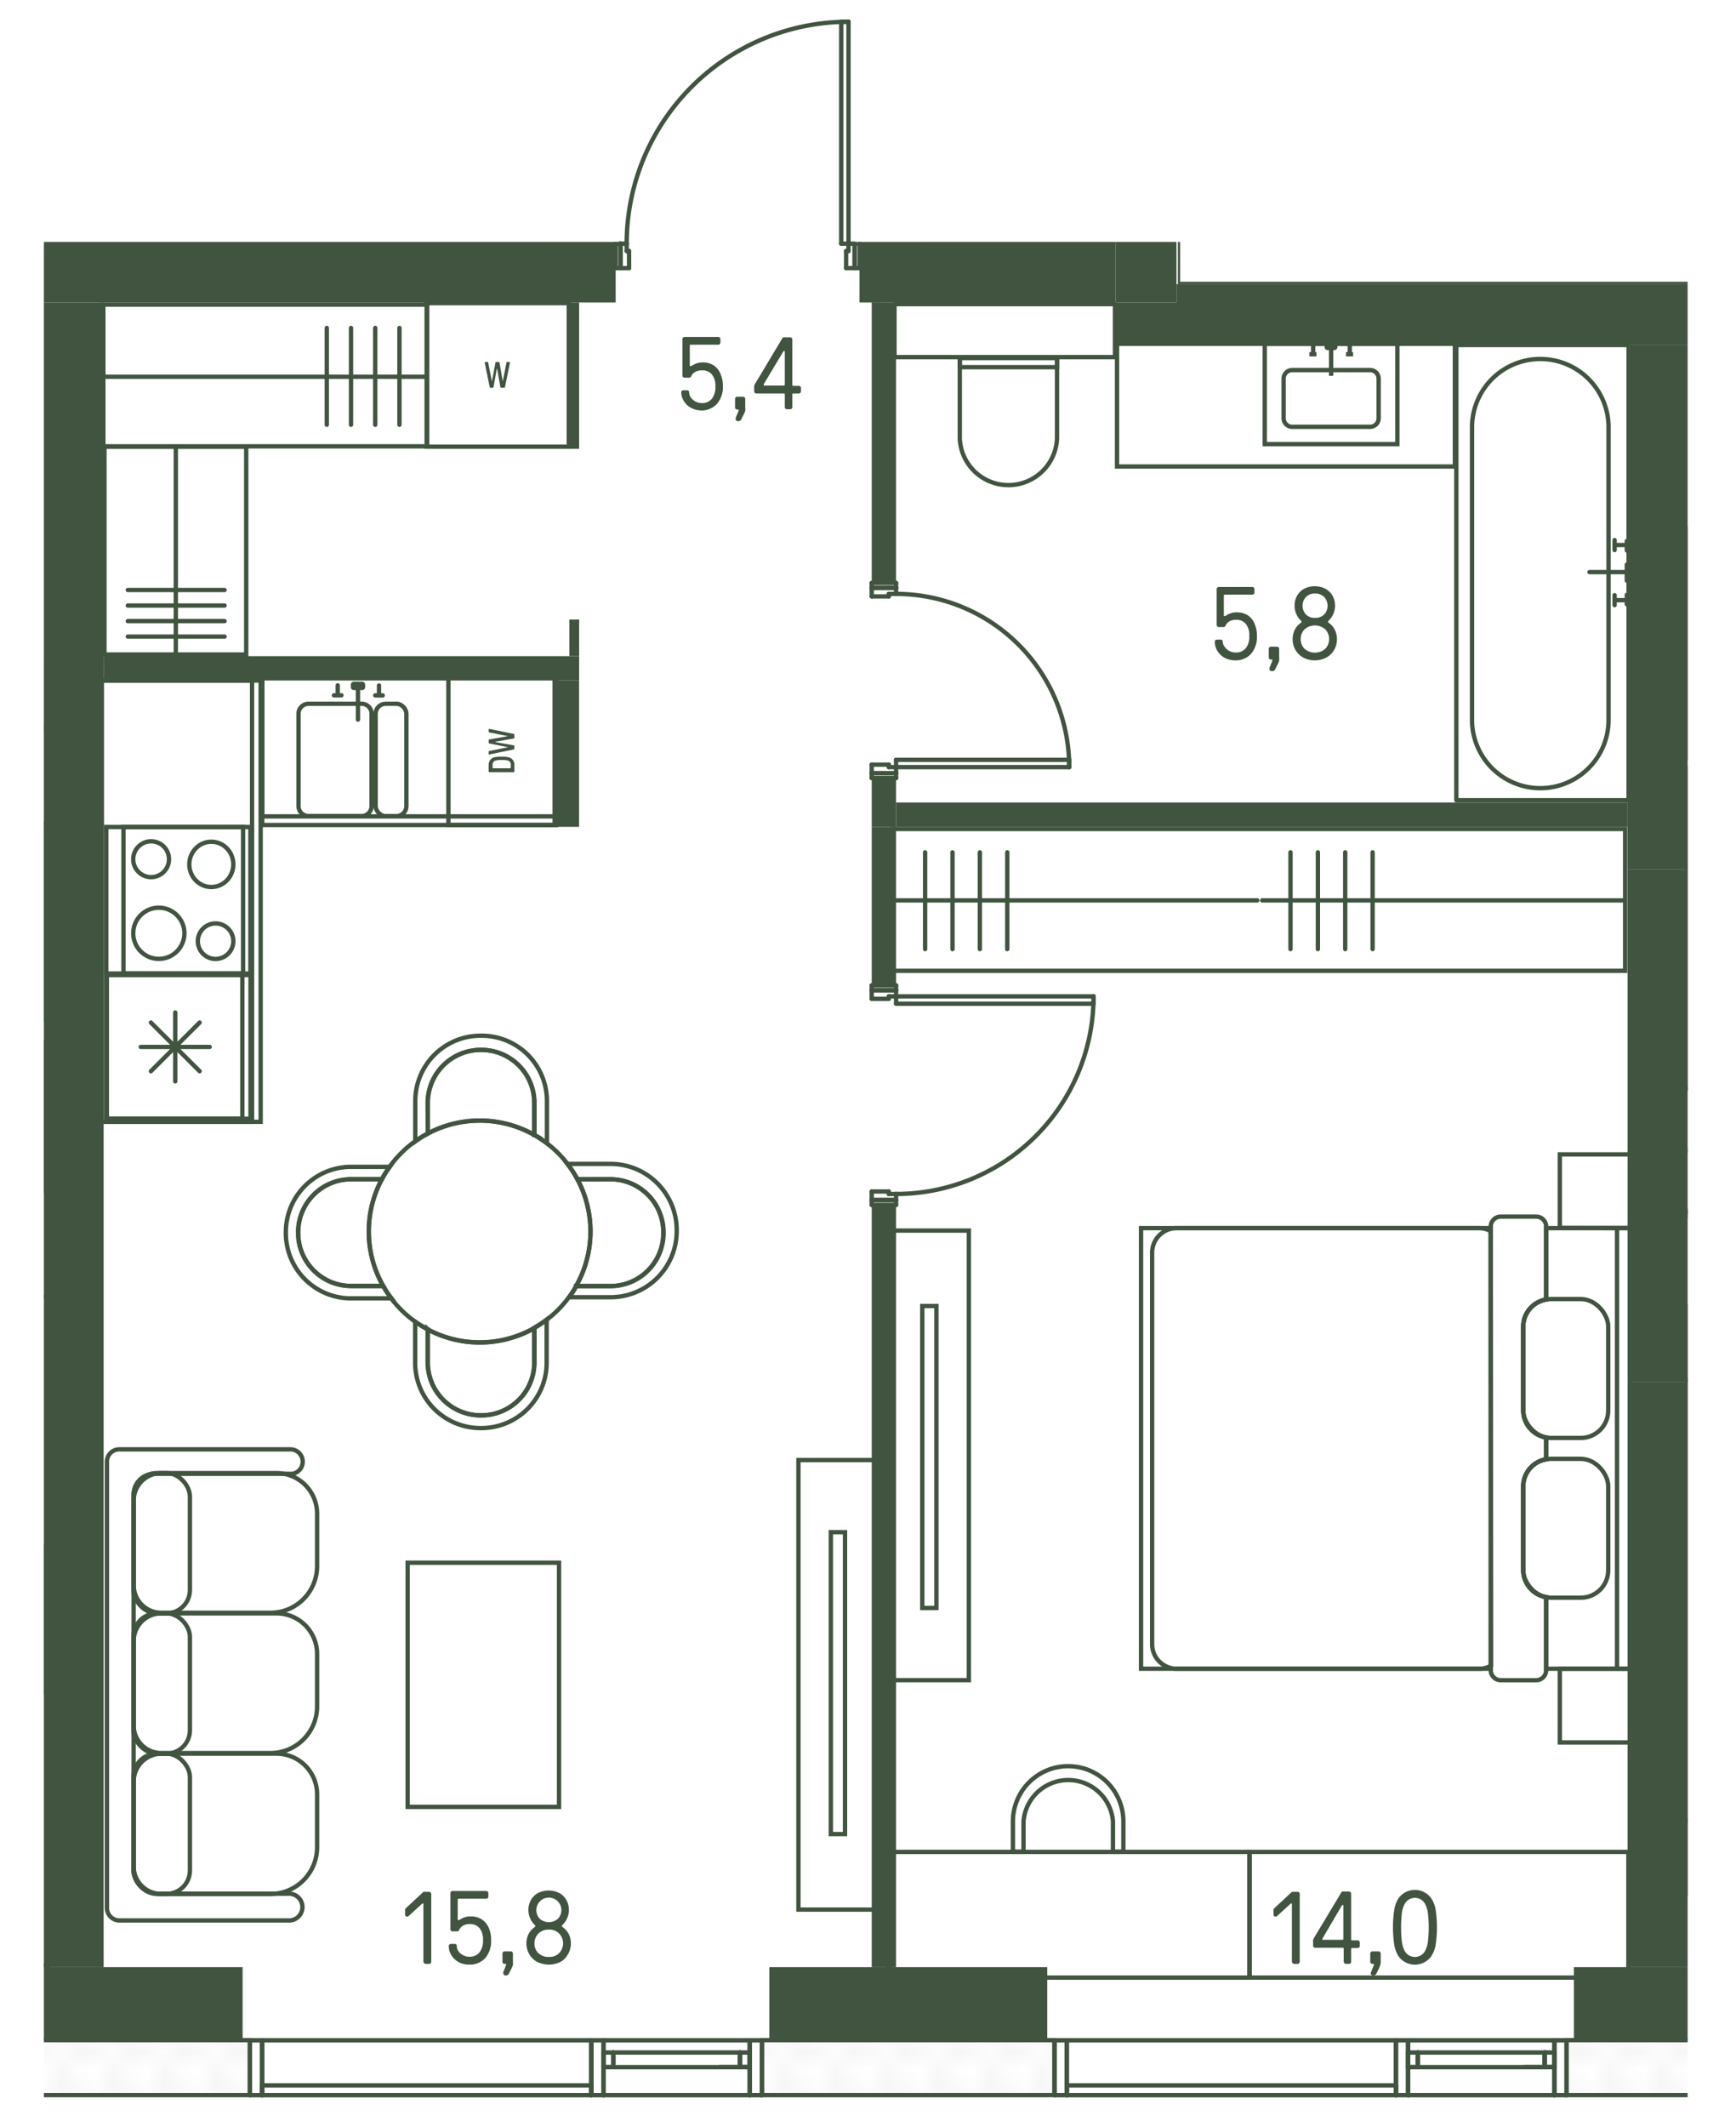 <svg id="Слой_1" data-name="Слой 1" xmlns="http://www.w3.org/2000/svg" xmlns:xlink="http://www.w3.org/1999/xlink" viewBox="0 0 252.28 308.98"><defs><clipPath id="clip-path"><rect width="2.62" height="2.62" fill="none"/></clipPath><clipPath id="clip-path-4"><rect width="252.28" height="308.98" fill="none"/></clipPath><clipPath id="clip-path-5"><polygon points="89.86 2.27 89.86 35.15 6.38 35.15 6.38 305.01 245.25 305.01 245.25 40.93 171.5 40.93 171.5 35.15 124.16 35.15 124.16 2.27 89.86 2.27" fill="none"/></clipPath><clipPath id="clip-path-7"><rect x="-958.19" y="-6513.18" width="1214.47" height="12749.62" fill="none"/></clipPath><pattern id="Unnamed_Pattern" data-name="Unnamed Pattern" width="2.62" height="2.62" patternTransform="matrix(-2.5, 0, 0, 2.5, -10644.9, -61446)" patternUnits="userSpaceOnUse" viewBox="0 0 2.62 2.62"><rect width="2.62" height="2.62" fill="none"/><g clip-path="url(#clip-path)"><polygon points="1.31 0.13 0.13 1.31 1.31 2.5 2.5 1.31 1.31 0.13" fill="none" stroke="#e6e6e6" stroke-linecap="round" stroke-linejoin="round" stroke-width="0.25"/></g></pattern></defs><g clip-path="url(#clip-path-4)"><polygon points="162.01 35.15 162.01 41.27 245.25 41.27 245.25 40.93 171.5 40.93 171.5 35.15 162.01 35.15" fill="#fff"/><polygon points="89.86 35.06 89.86 35.15 15.05 35.15 15.05 296.4 237.1 296.4 237.1 50.13 162.1 50.13 162.1 35.15 124.16 35.15 124.16 35.06 89.86 35.06" fill="#fff"/><g clip-path="url(#clip-path-5)"><rect x="-215.15" y="35.07" width="221.34" height="261.32" fill="#fff"/></g><g clip-path="url(#clip-path-5)"><g opacity="0.3"><g clip-path="url(#clip-path-7)"><rect x="133.68" y="22.24" width="29.59" height="13.29" fill="#415440"/><rect x="245.38" y="44.83" width="9.96" height="30.07" fill="#415440"/><rect x="-46.24" y="21.88" width="127.03" height="13.29" fill="#415440"/></g></g></g><polygon points="15.05 296.38 6.38 296.38 6.38 304.36 36.31 304.36 36.31 296.38 15.05 296.38" fill="url(#Unnamed_Pattern)"/><g clip-path="url(#clip-path-5)"><polygon points="6.2 296.38 -14.36 296.38 -14.36 304.36 36.31 304.36 36.31 296.38 15.05 296.38 6.2 296.38" fill="none" stroke="#415440" stroke-miterlimit="10" stroke-width="0.63"/></g><polygon points="111.79 296.38 110.72 296.38 110.72 304.36 153.24 304.36 153.24 296.38 111.79 296.38" fill="url(#Unnamed_Pattern)"/><polygon points="110.72 296.38 110.72 304.36 153.24 304.36 153.24 296.38 111.78 296.38 110.72 296.38" fill="none" stroke="#415440" stroke-miterlimit="10" stroke-width="0.63"/><rect x="227.65" y="296.38" width="17.6" height="7.97" fill="url(#Unnamed_Pattern)"/><g clip-path="url(#clip-path-5)"><polygon points="245.37 296.38 227.65 296.38 227.65 304.36 270.17 304.36 270.17 296.38 268.14 296.38 245.37 296.38" fill="none" stroke="#415440" stroke-miterlimit="10" stroke-width="0.63"/><rect x="79.55" y="19.14" width="2.83" height="15.95" fill="#415440"/></g><path d="M6.38,43.94H89.47V35.15H6.38Zm118.52,0h37.21V35.15H124.9Z" fill="#415440"/><rect x="162.11" y="35.15" width="8.86" height="8.79" fill="#415440"/><path d="M126.68,175V285.77h3.54V175Zm0-31.89h3.54v-23h-3.54Z" fill="#415440"/><g clip-path="url(#clip-path-5)"><rect x="-42.51" y="148.47" width="48.72" height="3.54" fill="#415440"/></g><rect x="80.61" y="98.86" width="3.54" height="21.26" fill="#415440"/><polygon points="36.32 95.32 15.06 95.32 15.06 98.86 84.16 98.86 84.16 95.32 36.32 95.32" fill="#415440"/><rect x="130.22" y="116.58" width="106.3" height="3.54" fill="#415440"/><g clip-path="url(#clip-path-5)"><path d="M351.68,108.6H316.25v3.55h35.43Zm-106,0h-.34v3.55H287.9V108.6Z" fill="#415440" fill-rule="evenodd"/><polygon points="245.72 73.17 245.38 73.17 245.38 76.71 257.78 76.71 257.78 73.17 254.24 73.17 245.72 73.17" fill="#415440" fill-rule="evenodd"/></g><path d="M126.68,113v7.09h3.54V113Zm0-69.09V84.69h3.54V43.94Z" fill="#415440"/><polygon points="236.52 41.28 182.04 41.28 170.97 41.28 170.97 43.94 162.11 43.94 162.11 50.14 245.25 50.14 245.25 41.28 236.52 41.28" fill="#415440"/><rect x="236.52" y="200.73" width="8.73" height="85.04" fill="#415440"/><rect x="6.38" y="43.94" width="8.68" height="241.83" fill="#415440"/><rect x="82.74" y="90" width="1.42" height="5.31" fill="#415440"/><rect x="82.74" y="43.94" width="1.42" height="21.26" fill="#415440"/><rect x="243.07" y="175.57" width="2.18" height="1.42" fill="#415440"/><rect x="236.52" y="50.14" width="8.73" height="76.18" fill="#415440"/><g clip-path="url(#clip-path-5)"><rect x="131.99" y="20.02" width="2.84" height="15.06" fill="#415440"/><polygon points="245.72 41.28 245.38 41.28 245.38 44.82 257.78 44.82 257.78 41.28 252.47 41.28 245.72 41.28" fill="#415440" fill-rule="evenodd"/></g><rect x="236.52" y="126.32" width="8.73" height="74.41" fill="#415440"/><rect x="6.38" y="285.77" width="28.88" height="10.63" fill="#415440"/><polygon points="118.37 285.77 111.8 285.77 111.8 296.4 152.19 296.4 152.19 285.77 118.37 285.77" fill="#415440"/><polygon points="236.52 285.77 228.72 285.77 228.72 296.4 245.25 296.4 245.25 285.77 236.52 285.77" fill="#415440"/><g clip-path="url(#clip-path-5)"><path d="M91.07,35.4A32.24,32.24,0,0,1,123.31,3.16" fill="none" stroke="#415440" stroke-linecap="round" stroke-linejoin="round" stroke-width="0.63"/></g><line x1="122.96" y1="38.95" x2="124.2" y2="38.95" fill="none" stroke="#415440" stroke-linecap="round" stroke-linejoin="round" stroke-width="0.63"/><line x1="122.96" y1="36.47" x2="122.96" y2="38.95" fill="none" stroke="#415440" stroke-linecap="round" stroke-linejoin="round" stroke-width="0.63"/><line x1="123.31" y1="36.47" x2="122.96" y2="36.47" fill="none" stroke="#415440" stroke-linecap="round" stroke-linejoin="round" stroke-width="0.63"/><line x1="123.31" y1="35.4" x2="123.31" y2="36.47" fill="none" stroke="#415440" stroke-linecap="round" stroke-linejoin="round" stroke-width="0.63"/><g clip-path="url(#clip-path-5)"><line x1="124.2" y1="35.4" x2="123.31" y2="35.4" fill="none" stroke="#415440" stroke-linecap="round" stroke-linejoin="round" stroke-width="0.63"/><line x1="124.2" y1="38.95" x2="124.2" y2="35.4" fill="none" stroke="#415440" stroke-linecap="round" stroke-linejoin="round" stroke-width="0.63"/><line x1="90.18" y1="35.4" x2="90.18" y2="38.95" fill="none" stroke="#415440" stroke-linecap="round" stroke-linejoin="round" stroke-width="0.63"/><line x1="91.07" y1="35.4" x2="90.18" y2="35.4" fill="none" stroke="#415440" stroke-linecap="round" stroke-linejoin="round" stroke-width="0.63"/></g><line x1="91.07" y1="36.47" x2="91.07" y2="35.4" fill="none" stroke="#415440" stroke-linecap="round" stroke-linejoin="round" stroke-width="0.63"/><line x1="91.42" y1="36.47" x2="91.07" y2="36.47" fill="none" stroke="#415440" stroke-linecap="round" stroke-linejoin="round" stroke-width="0.63"/><line x1="91.42" y1="38.95" x2="91.42" y2="36.47" fill="none" stroke="#415440" stroke-linecap="round" stroke-linejoin="round" stroke-width="0.63"/><line x1="90.18" y1="38.95" x2="91.42" y2="38.95" fill="none" stroke="#415440" stroke-linecap="round" stroke-linejoin="round" stroke-width="0.63"/><g clip-path="url(#clip-path-5)"><line x1="124.2" y1="35.4" x2="124.2" y2="38.95" fill="none" stroke="#415440" stroke-linecap="round" stroke-linejoin="round" stroke-width="0.63"/><line x1="124.91" y1="35.4" x2="124.2" y2="35.4" fill="none" stroke="#415440" stroke-linecap="round" stroke-linejoin="round" stroke-width="0.63"/><line x1="124.91" y1="38.95" x2="124.91" y2="35.4" fill="none" stroke="#415440" stroke-linecap="round" stroke-linejoin="round" stroke-width="0.63"/></g><line x1="124.2" y1="38.95" x2="124.91" y2="38.95" fill="none" stroke="#415440" stroke-linecap="round" stroke-linejoin="round" stroke-width="0.63"/><line x1="89.47" y1="38.95" x2="90.18" y2="38.95" fill="none" stroke="#415440" stroke-linecap="round" stroke-linejoin="round" stroke-width="0.63"/><g clip-path="url(#clip-path-5)"><line x1="89.47" y1="35.4" x2="89.47" y2="38.95" fill="none" stroke="#415440" stroke-linecap="round" stroke-linejoin="round" stroke-width="0.63"/><line x1="90.18" y1="35.4" x2="89.47" y2="35.4" fill="none" stroke="#415440" stroke-linecap="round" stroke-linejoin="round" stroke-width="0.63"/><line x1="90.18" y1="38.95" x2="90.18" y2="35.4" fill="none" stroke="#415440" stroke-linecap="round" stroke-linejoin="round" stroke-width="0.63"/><line x1="122.25" y1="3.16" x2="122.25" y2="35.4" fill="none" stroke="#415440" stroke-linecap="round" stroke-linejoin="round" stroke-width="0.63"/><line x1="123.31" y1="3.16" x2="122.25" y2="3.16" fill="none" stroke="#415440" stroke-linecap="round" stroke-linejoin="round" stroke-width="0.63"/><line x1="123.31" y1="35.4" x2="123.31" y2="3.16" fill="none" stroke="#415440" stroke-linecap="round" stroke-linejoin="round" stroke-width="0.63"/></g><line x1="122.25" y1="35.4" x2="123.31" y2="35.4" fill="none" stroke="#415440" stroke-linecap="round" stroke-linejoin="round" stroke-width="0.63"/><g clip-path="url(#clip-path-5)"><path d="M162.11-13.82a32.24,32.24,0,0,0-32.24,32.25" fill="none" stroke="#415440" stroke-linecap="round" stroke-linejoin="round" stroke-width="0.63"/><path d="M208,9.75a25.16,25.16,0,0,0,25.15-25.16" fill="none" stroke="#415440" stroke-linecap="round" stroke-linejoin="round" stroke-width="0.63"/><path d="M155.38,111.44a25.15,25.15,0,0,0-25.16-25.16" fill="none" stroke="#415440" stroke-linecap="round" stroke-linejoin="round" stroke-width="0.63"/></g><line x1="126.68" y1="112.32" x2="130.22" y2="112.32" fill="none" stroke="#415440" stroke-linecap="round" stroke-linejoin="round" stroke-width="0.63"/><line x1="130.22" y1="112.32" x2="130.22" y2="111.44" fill="none" stroke="#415440" stroke-linecap="round" stroke-linejoin="round" stroke-width="0.63"/><line x1="130.22" y1="111.44" x2="129.16" y2="111.44" fill="none" stroke="#415440" stroke-linecap="round" stroke-linejoin="round" stroke-width="0.63"/><line x1="129.16" y1="111.44" x2="129.16" y2="111.08" fill="none" stroke="#415440" stroke-linecap="round" stroke-linejoin="round" stroke-width="0.63"/><line x1="129.16" y1="111.08" x2="126.68" y2="111.08" fill="none" stroke="#415440" stroke-linecap="round" stroke-linejoin="round" stroke-width="0.63"/><line x1="126.68" y1="111.08" x2="126.68" y2="112.32" fill="none" stroke="#415440" stroke-linecap="round" stroke-linejoin="round" stroke-width="0.63"/><line x1="126.68" y1="85.4" x2="126.68" y2="86.64" fill="none" stroke="#415440" stroke-linecap="round" stroke-linejoin="round" stroke-width="0.63"/><line x1="126.68" y1="86.64" x2="129.16" y2="86.64" fill="none" stroke="#415440" stroke-linecap="round" stroke-linejoin="round" stroke-width="0.63"/><line x1="129.16" y1="86.64" x2="129.16" y2="86.28" fill="none" stroke="#415440" stroke-linecap="round" stroke-linejoin="round" stroke-width="0.63"/><line x1="129.16" y1="86.28" x2="130.22" y2="86.28" fill="none" stroke="#415440" stroke-linecap="round" stroke-linejoin="round" stroke-width="0.63"/><line x1="130.22" y1="86.28" x2="130.22" y2="85.4" fill="none" stroke="#415440" stroke-linecap="round" stroke-linejoin="round" stroke-width="0.63"/><line x1="130.22" y1="85.4" x2="126.68" y2="85.4" fill="none" stroke="#415440" stroke-linecap="round" stroke-linejoin="round" stroke-width="0.63"/><line x1="126.68" y1="112.32" x2="126.68" y2="113.03" fill="none" stroke="#415440" stroke-linecap="round" stroke-linejoin="round" stroke-width="0.63"/><line x1="126.68" y1="113.03" x2="130.22" y2="113.03" fill="none" stroke="#415440" stroke-linecap="round" stroke-linejoin="round" stroke-width="0.63"/><line x1="130.22" y1="113.03" x2="130.22" y2="112.33" fill="none" stroke="#415440" stroke-linecap="round" stroke-linejoin="round" stroke-width="0.63"/><line x1="130.22" y1="112.32" x2="126.68" y2="112.32" fill="none" stroke="#415440" stroke-linecap="round" stroke-linejoin="round" stroke-width="0.63"/><line x1="126.68" y1="85.4" x2="130.22" y2="85.4" fill="none" stroke="#415440" stroke-linecap="round" stroke-linejoin="round" stroke-width="0.63"/><line x1="130.22" y1="85.4" x2="130.22" y2="84.69" fill="none" stroke="#415440" stroke-linecap="round" stroke-linejoin="round" stroke-width="0.63"/><line x1="130.22" y1="84.69" x2="126.68" y2="84.69" fill="none" stroke="#415440" stroke-linecap="round" stroke-linejoin="round" stroke-width="0.63"/><line x1="126.68" y1="84.69" x2="126.68" y2="85.39" fill="none" stroke="#415440" stroke-linecap="round" stroke-linejoin="round" stroke-width="0.63"/><line x1="155.38" y1="110.38" x2="130.22" y2="110.38" fill="none" stroke="#415440" stroke-linecap="round" stroke-linejoin="round" stroke-width="0.63"/><line x1="155.38" y1="111.44" x2="155.38" y2="110.38" fill="none" stroke="#415440" stroke-linecap="round" stroke-linejoin="round" stroke-width="0.63"/><line x1="130.22" y1="111.44" x2="155.38" y2="111.44" fill="none" stroke="#415440" stroke-linecap="round" stroke-linejoin="round" stroke-width="0.63"/><line x1="130.22" y1="110.38" x2="130.22" y2="111.44" fill="none" stroke="#415440" stroke-linecap="round" stroke-linejoin="round" stroke-width="0.63"/><g clip-path="url(#clip-path-5)"><path d="M130.22,173.45a28.7,28.7,0,0,0,28.7-28.7" fill="none" stroke="#415440" stroke-linecap="round" stroke-linejoin="round" stroke-width="0.63"/></g><line x1="126.68" y1="145.1" x2="126.68" y2="143.86" fill="none" stroke="#415440" stroke-linecap="round" stroke-linejoin="round" stroke-width="0.63"/><line x1="129.16" y1="145.1" x2="126.68" y2="145.1" fill="none" stroke="#415440" stroke-linecap="round" stroke-linejoin="round" stroke-width="0.63"/><line x1="129.16" y1="144.75" x2="129.16" y2="145.1" fill="none" stroke="#415440" stroke-linecap="round" stroke-linejoin="round" stroke-width="0.63"/><line x1="130.22" y1="144.75" x2="129.16" y2="144.75" fill="none" stroke="#415440" stroke-linecap="round" stroke-linejoin="round" stroke-width="0.63"/><line x1="130.22" y1="143.86" x2="130.22" y2="144.75" fill="none" stroke="#415440" stroke-linecap="round" stroke-linejoin="round" stroke-width="0.63"/><line x1="126.68" y1="143.86" x2="130.22" y2="143.86" fill="none" stroke="#415440" stroke-linecap="round" stroke-linejoin="round" stroke-width="0.63"/><line x1="130.22" y1="174.33" x2="126.68" y2="174.33" fill="none" stroke="#415440" stroke-linecap="round" stroke-linejoin="round" stroke-width="0.63"/><line x1="130.22" y1="173.45" x2="130.22" y2="174.33" fill="none" stroke="#415440" stroke-linecap="round" stroke-linejoin="round" stroke-width="0.63"/><line x1="129.16" y1="173.45" x2="130.22" y2="173.45" fill="none" stroke="#415440" stroke-linecap="round" stroke-linejoin="round" stroke-width="0.63"/><line x1="129.16" y1="173.09" x2="129.16" y2="173.45" fill="none" stroke="#415440" stroke-linecap="round" stroke-linejoin="round" stroke-width="0.63"/><line x1="126.68" y1="173.09" x2="129.16" y2="173.09" fill="none" stroke="#415440" stroke-linecap="round" stroke-linejoin="round" stroke-width="0.63"/><line x1="126.68" y1="174.33" x2="126.68" y2="173.09" fill="none" stroke="#415440" stroke-linecap="round" stroke-linejoin="round" stroke-width="0.63"/><line x1="130.22" y1="143.86" x2="126.68" y2="143.86" fill="none" stroke="#415440" stroke-linecap="round" stroke-linejoin="round" stroke-width="0.63"/><line x1="130.22" y1="143.15" x2="130.22" y2="143.86" fill="none" stroke="#415440" stroke-linecap="round" stroke-linejoin="round" stroke-width="0.63"/><line x1="126.68" y1="143.15" x2="130.22" y2="143.15" fill="none" stroke="#415440" stroke-linecap="round" stroke-linejoin="round" stroke-width="0.63"/><line x1="126.68" y1="143.86" x2="126.68" y2="143.15" fill="none" stroke="#415440" stroke-linecap="round" stroke-linejoin="round" stroke-width="0.63"/><line x1="126.68" y1="175.04" x2="126.68" y2="174.33" fill="none" stroke="#415440" stroke-linecap="round" stroke-linejoin="round" stroke-width="0.63"/><line x1="130.22" y1="175.04" x2="126.68" y2="175.04" fill="none" stroke="#415440" stroke-linecap="round" stroke-linejoin="round" stroke-width="0.63"/><line x1="130.22" y1="174.33" x2="130.22" y2="175.04" fill="none" stroke="#415440" stroke-linecap="round" stroke-linejoin="round" stroke-width="0.63"/><line x1="126.68" y1="174.33" x2="130.22" y2="174.33" fill="none" stroke="#415440" stroke-linecap="round" stroke-linejoin="round" stroke-width="0.63"/><line x1="158.92" y1="145.81" x2="130.22" y2="145.81" fill="none" stroke="#415440" stroke-linecap="round" stroke-linejoin="round" stroke-width="0.63"/><line x1="158.92" y1="144.75" x2="158.92" y2="145.81" fill="none" stroke="#415440" stroke-linecap="round" stroke-linejoin="round" stroke-width="0.63"/><line x1="130.22" y1="144.75" x2="158.92" y2="144.75" fill="none" stroke="#415440" stroke-linecap="round" stroke-linejoin="round" stroke-width="0.63"/><line x1="130.22" y1="145.81" x2="130.22" y2="144.75" fill="none" stroke="#415440" stroke-linecap="round" stroke-linejoin="round" stroke-width="0.63"/><line x1="202.86" y1="303.84" x2="202.86" y2="302.96" fill="none" stroke="#415440" stroke-linecap="round" stroke-linejoin="round" stroke-width="0.64"/><line x1="202.86" y1="302.95" x2="155.02" y2="302.95" fill="none" stroke="#415440" stroke-linecap="round" stroke-linejoin="round" stroke-width="0.64"/><line x1="155.02" y1="302.95" x2="155.02" y2="303.84" fill="none" stroke="#415440" stroke-linecap="round" stroke-linejoin="round" stroke-width="0.64"/><line x1="155.02" y1="303.84" x2="155.02" y2="302.96" fill="none" stroke="#415440" stroke-linecap="round" stroke-linejoin="round" stroke-width="0.64"/><line x1="202.86" y1="302.95" x2="202.86" y2="303.84" fill="none" stroke="#415440" stroke-linecap="round" stroke-linejoin="round" stroke-width="0.64"/><line x1="205.73" y1="300.3" x2="204.63" y2="300.3" fill="none" stroke="#415440" stroke-linecap="round" stroke-linejoin="round" stroke-width="0.64" stroke-dasharray="21.26 14.17"/><line x1="225.89" y1="300.3" x2="224.79" y2="300.3" fill="none" stroke="#415440" stroke-linecap="round" stroke-linejoin="round" stroke-width="0.64" stroke-dasharray="21.26 14.17"/><line x1="221.49" y1="300.3" x2="225.89" y2="300.3" fill="none" stroke="#415440" stroke-linecap="round" stroke-linejoin="round" stroke-width="0.64" stroke-dasharray="21.26 14.17"/><line x1="224.47" y1="299.68" x2="224.47" y2="298.79" fill="none" stroke="#415440" stroke-linecap="round" stroke-linejoin="round" stroke-width="0.64"/><line x1="206.05" y1="298.79" x2="206.05" y2="299.68" fill="none" stroke="#415440" stroke-linecap="round" stroke-linejoin="round" stroke-width="0.64"/><line x1="204.63" y1="300.3" x2="206.05" y2="300.3" fill="none" stroke="#415440" stroke-linecap="round" stroke-linejoin="round" stroke-width="0.64"/><line x1="206.05" y1="300.3" x2="206.05" y2="298.17" fill="none" stroke="#415440" stroke-linecap="round" stroke-linejoin="round" stroke-width="0.64"/><line x1="206.05" y1="298.17" x2="204.63" y2="298.17" fill="none" stroke="#415440" stroke-linecap="round" stroke-linejoin="round" stroke-width="0.64"/><line x1="204.63" y1="298.17" x2="204.63" y2="300.3" fill="none" stroke="#415440" stroke-linecap="round" stroke-linejoin="round" stroke-width="0.64"/><line x1="224.47" y1="300.3" x2="225.89" y2="300.3" fill="none" stroke="#415440" stroke-linecap="round" stroke-linejoin="round" stroke-width="0.64"/><line x1="225.89" y1="300.3" x2="225.89" y2="298.17" fill="none" stroke="#415440" stroke-linecap="round" stroke-linejoin="round" stroke-width="0.64"/><line x1="225.89" y1="298.17" x2="224.47" y2="298.17" fill="none" stroke="#415440" stroke-linecap="round" stroke-linejoin="round" stroke-width="0.64"/><line x1="224.47" y1="298.17" x2="224.47" y2="300.3" fill="none" stroke="#415440" stroke-linecap="round" stroke-linejoin="round" stroke-width="0.64"/><line x1="224.47" y1="300.3" x2="206.05" y2="300.3" fill="none" stroke="#415440" stroke-linecap="round" stroke-linejoin="round" stroke-width="0.64"/><line x1="224.47" y1="300.3" x2="224.47" y2="298.17" fill="none" stroke="#415440" stroke-linecap="round" stroke-linejoin="round" stroke-width="0.64"/><line x1="206.05" y1="300.3" x2="206.05" y2="298.17" fill="none" stroke="#415440" stroke-linecap="round" stroke-linejoin="round" stroke-width="0.64"/><line x1="206.05" y1="298.17" x2="224.47" y2="298.17" fill="none" stroke="#415440" stroke-linecap="round" stroke-linejoin="round" stroke-width="0.64"/><line x1="85.93" y1="303.84" x2="85.93" y2="302.96" fill="none" stroke="#415440" stroke-linecap="round" stroke-linejoin="round" stroke-width="0.64"/><line x1="85.93" y1="302.95" x2="38.09" y2="302.95" fill="none" stroke="#415440" stroke-linecap="round" stroke-linejoin="round" stroke-width="0.64"/><line x1="38.09" y1="302.95" x2="38.09" y2="303.84" fill="none" stroke="#415440" stroke-linecap="round" stroke-linejoin="round" stroke-width="0.64"/><line x1="38.09" y1="303.84" x2="38.09" y2="302.96" fill="none" stroke="#415440" stroke-linecap="round" stroke-linejoin="round" stroke-width="0.64"/><line x1="85.93" y1="302.95" x2="85.93" y2="303.84" fill="none" stroke="#415440" stroke-linecap="round" stroke-linejoin="round" stroke-width="0.64"/><line x1="88.8" y1="300.3" x2="87.7" y2="300.3" fill="none" stroke="#415440" stroke-linecap="round" stroke-linejoin="round" stroke-width="0.64" stroke-dasharray="21.26 14.17"/><line x1="108.96" y1="300.3" x2="107.86" y2="300.3" fill="none" stroke="#415440" stroke-linecap="round" stroke-linejoin="round" stroke-width="0.64" stroke-dasharray="21.26 14.17"/><line x1="104.56" y1="300.3" x2="108.96" y2="300.3" fill="none" stroke="#415440" stroke-linecap="round" stroke-linejoin="round" stroke-width="0.64" stroke-dasharray="21.26 14.17"/><line x1="107.54" y1="299.68" x2="107.54" y2="298.79" fill="none" stroke="#415440" stroke-linecap="round" stroke-linejoin="round" stroke-width="0.64"/><line x1="89.12" y1="298.79" x2="89.12" y2="299.68" fill="none" stroke="#415440" stroke-linecap="round" stroke-linejoin="round" stroke-width="0.64"/><line x1="87.7" y1="300.3" x2="89.12" y2="300.3" fill="none" stroke="#415440" stroke-linecap="round" stroke-linejoin="round" stroke-width="0.64"/><line x1="89.12" y1="300.3" x2="89.12" y2="298.17" fill="none" stroke="#415440" stroke-linecap="round" stroke-linejoin="round" stroke-width="0.64"/><line x1="89.12" y1="298.17" x2="87.7" y2="298.17" fill="none" stroke="#415440" stroke-linecap="round" stroke-linejoin="round" stroke-width="0.64"/><line x1="87.7" y1="298.17" x2="87.7" y2="300.3" fill="none" stroke="#415440" stroke-linecap="round" stroke-linejoin="round" stroke-width="0.64"/><line x1="107.54" y1="300.3" x2="108.96" y2="300.3" fill="none" stroke="#415440" stroke-linecap="round" stroke-linejoin="round" stroke-width="0.64"/><line x1="108.96" y1="300.3" x2="108.96" y2="298.17" fill="none" stroke="#415440" stroke-linecap="round" stroke-linejoin="round" stroke-width="0.64"/><line x1="108.96" y1="298.17" x2="107.54" y2="298.17" fill="none" stroke="#415440" stroke-linecap="round" stroke-linejoin="round" stroke-width="0.64"/><line x1="107.54" y1="298.17" x2="107.54" y2="300.3" fill="none" stroke="#415440" stroke-linecap="round" stroke-linejoin="round" stroke-width="0.64"/><line x1="107.54" y1="300.3" x2="89.12" y2="300.3" fill="none" stroke="#415440" stroke-linecap="round" stroke-linejoin="round" stroke-width="0.64"/><line x1="107.54" y1="300.3" x2="107.54" y2="298.17" fill="none" stroke="#415440" stroke-linecap="round" stroke-linejoin="round" stroke-width="0.64"/><line x1="89.12" y1="300.3" x2="89.12" y2="298.17" fill="none" stroke="#415440" stroke-linecap="round" stroke-linejoin="round" stroke-width="0.64"/><line x1="89.12" y1="298.17" x2="107.54" y2="298.17" fill="none" stroke="#415440" stroke-linecap="round" stroke-linejoin="round" stroke-width="0.64"/><line x1="153.25" y1="296.4" x2="153.25" y2="304.37" fill="none" stroke="#415440" stroke-linecap="round" stroke-linejoin="round" stroke-width="0.64"/><line x1="153.25" y1="304.37" x2="155.02" y2="304.37" fill="none" stroke="#415440" stroke-linecap="round" stroke-linejoin="round" stroke-width="0.64"/><line x1="155.02" y1="304.37" x2="155.02" y2="296.4" fill="none" stroke="#415440" stroke-linecap="round" stroke-linejoin="round" stroke-width="0.64"/><line x1="155.02" y1="296.4" x2="153.25" y2="296.4" fill="none" stroke="#415440" stroke-linecap="round" stroke-linejoin="round" stroke-width="0.64"/><line x1="227.66" y1="296.4" x2="225.89" y2="296.4" fill="none" stroke="#415440" stroke-linecap="round" stroke-linejoin="round" stroke-width="0.64"/><line x1="225.89" y1="296.4" x2="225.89" y2="304.37" fill="none" stroke="#415440" stroke-linecap="round" stroke-linejoin="round" stroke-width="0.64"/><line x1="225.89" y1="304.37" x2="227.66" y2="304.37" fill="none" stroke="#415440" stroke-linecap="round" stroke-linejoin="round" stroke-width="0.64"/><line x1="227.66" y1="304.37" x2="227.66" y2="296.4" fill="none" stroke="#415440" stroke-linecap="round" stroke-linejoin="round" stroke-width="0.64"/><line x1="225.89" y1="296.4" x2="225.89" y2="304.37" fill="none" stroke="#415440" stroke-linecap="round" stroke-linejoin="round" stroke-width="0.64"/><line x1="204.63" y1="304.37" x2="204.63" y2="296.4" fill="none" stroke="#415440" stroke-linecap="round" stroke-linejoin="round" stroke-width="0.64"/><line x1="204.63" y1="296.4" x2="225.89" y2="296.4" fill="none" stroke="#415440" stroke-linecap="round" stroke-linejoin="round" stroke-width="0.64"/><line x1="204.63" y1="304.37" x2="225.89" y2="304.37" fill="none" stroke="#415440" stroke-linecap="round" stroke-linejoin="round" stroke-width="0.64"/><line x1="204.63" y1="296.4" x2="202.86" y2="296.4" fill="none" stroke="#415440" stroke-linecap="round" stroke-linejoin="round" stroke-width="0.64"/><line x1="202.86" y1="296.4" x2="202.86" y2="304.37" fill="none" stroke="#415440" stroke-linecap="round" stroke-linejoin="round" stroke-width="0.64"/><line x1="202.86" y1="304.37" x2="204.63" y2="304.37" fill="none" stroke="#415440" stroke-linecap="round" stroke-linejoin="round" stroke-width="0.64"/><line x1="204.63" y1="304.37" x2="204.63" y2="296.4" fill="none" stroke="#415440" stroke-linecap="round" stroke-linejoin="round" stroke-width="0.64"/><line x1="202.86" y1="296.4" x2="202.86" y2="304.37" fill="none" stroke="#415440" stroke-linecap="round" stroke-linejoin="round" stroke-width="0.64"/><line x1="155.02" y1="304.37" x2="155.02" y2="296.4" fill="none" stroke="#415440" stroke-linecap="round" stroke-linejoin="round" stroke-width="0.64"/><line x1="155.02" y1="296.4" x2="202.86" y2="296.4" fill="none" stroke="#415440" stroke-linecap="round" stroke-linejoin="round" stroke-width="0.64"/><line x1="155.02" y1="304.37" x2="202.86" y2="304.37" fill="none" stroke="#415440" stroke-linecap="round" stroke-linejoin="round" stroke-width="0.64"/><line x1="36.32" y1="296.4" x2="36.32" y2="304.37" fill="none" stroke="#415440" stroke-linecap="round" stroke-linejoin="round" stroke-width="0.64"/><line x1="36.32" y1="304.37" x2="38.1" y2="304.37" fill="none" stroke="#415440" stroke-linecap="round" stroke-linejoin="round" stroke-width="0.64"/><line x1="38.09" y1="304.37" x2="38.09" y2="296.4" fill="none" stroke="#415440" stroke-linecap="round" stroke-linejoin="round" stroke-width="0.64"/><line x1="38.09" y1="296.4" x2="36.32" y2="296.4" fill="none" stroke="#415440" stroke-linecap="round" stroke-linejoin="round" stroke-width="0.64"/><line x1="110.73" y1="296.4" x2="108.96" y2="296.4" fill="none" stroke="#415440" stroke-linecap="round" stroke-linejoin="round" stroke-width="0.64"/><line x1="108.96" y1="296.4" x2="108.96" y2="304.37" fill="none" stroke="#415440" stroke-linecap="round" stroke-linejoin="round" stroke-width="0.64"/><line x1="108.96" y1="304.37" x2="110.73" y2="304.37" fill="none" stroke="#415440" stroke-linecap="round" stroke-linejoin="round" stroke-width="0.64"/><line x1="110.73" y1="304.37" x2="110.73" y2="296.4" fill="none" stroke="#415440" stroke-linecap="round" stroke-linejoin="round" stroke-width="0.64"/><line x1="108.96" y1="296.4" x2="108.96" y2="304.37" fill="none" stroke="#415440" stroke-linecap="round" stroke-linejoin="round" stroke-width="0.64"/><line x1="87.7" y1="304.37" x2="87.7" y2="296.4" fill="none" stroke="#415440" stroke-linecap="round" stroke-linejoin="round" stroke-width="0.64"/><line x1="87.7" y1="296.4" x2="108.96" y2="296.4" fill="none" stroke="#415440" stroke-linecap="round" stroke-linejoin="round" stroke-width="0.64"/><line x1="87.7" y1="304.37" x2="108.96" y2="304.37" fill="none" stroke="#415440" stroke-linecap="round" stroke-linejoin="round" stroke-width="0.64"/><line x1="87.7" y1="296.4" x2="85.93" y2="296.4" fill="none" stroke="#415440" stroke-linecap="round" stroke-linejoin="round" stroke-width="0.64"/><line x1="85.93" y1="296.4" x2="85.93" y2="304.37" fill="none" stroke="#415440" stroke-linecap="round" stroke-linejoin="round" stroke-width="0.64"/><line x1="85.93" y1="304.37" x2="87.7" y2="304.37" fill="none" stroke="#415440" stroke-linecap="round" stroke-linejoin="round" stroke-width="0.64"/><line x1="87.7" y1="304.37" x2="87.7" y2="296.4" fill="none" stroke="#415440" stroke-linecap="round" stroke-linejoin="round" stroke-width="0.64"/><line x1="85.93" y1="296.4" x2="85.93" y2="304.37" fill="none" stroke="#415440" stroke-linecap="round" stroke-linejoin="round" stroke-width="0.64"/><line x1="38.09" y1="304.37" x2="38.09" y2="296.4" fill="none" stroke="#415440" stroke-linecap="round" stroke-linejoin="round" stroke-width="0.64"/><line x1="38.09" y1="296.4" x2="85.93" y2="296.4" fill="none" stroke="#415440" stroke-linecap="round" stroke-linejoin="round" stroke-width="0.64"/><line x1="38.09" y1="304.37" x2="85.93" y2="304.37" fill="none" stroke="#415440" stroke-linecap="round" stroke-linejoin="round" stroke-width="0.64"/><g clip-path="url(#clip-path-5)"><path d="M187.83,285.16a.29.29,0,0,1-.09-.21v-8.3a.16.16,0,0,0,0-.12.15.15,0,0,0-.11,0,.17.17,0,0,0-.12.06l-1.93,1.77a.28.28,0,0,1-.21.07.31.31,0,0,1-.21-.07.32.32,0,0,1-.08-.23v-.45a1,1,0,0,1,0-.29.54.54,0,0,1,.15-.22l2.39-2.22a.44.44,0,0,1,.15-.12.52.52,0,0,1,.21,0h.6a.31.31,0,0,1,.3.3V285a.31.31,0,0,1-.3.3H188A.29.29,0,0,1,187.83,285.16Z" fill="#415440"/><path d="M195.36,285.16a.29.29,0,0,1-.09-.21V283.1a.13.13,0,0,0-.15-.15h-4a.31.31,0,0,1-.3-.3v-.54a.87.87,0,0,1,0-.28,2,2,0,0,1,.16-.35l3.92-6.52a.67.67,0,0,1,.13-.17.3.3,0,0,1,.18,0h.84a.31.31,0,0,1,.3.3v6.64a.13.13,0,0,0,.15.15h.81a.31.31,0,0,1,.3.3v.51a.31.31,0,0,1-.3.3h-.81a.13.13,0,0,0-.15.15V285a.31.31,0,0,1-.3.3h-.51A.29.29,0,0,1,195.36,285.16Zm-3.18-3.45a.11.11,0,0,0,0,.09.13.13,0,0,0,.1,0h2.79a.13.13,0,0,0,.15-.15v-4.77a.16.16,0,0,0,0-.12.15.15,0,0,0-.11,0,.14.14,0,0,0-.13.09l-2.78,4.74A.49.49,0,0,0,192.18,281.71Z" fill="#415440"/><path d="M199.29,286.89a.29.29,0,0,1-.09-.22.59.59,0,0,1,.05-.19l.4-1a.14.14,0,0,0,0-.07.21.21,0,0,0,0-.11.13.13,0,0,0-.1,0h-.12a.31.31,0,0,1-.3-.3v-1.22a.31.31,0,0,1,.3-.3h.92a.31.31,0,0,1,.3.3V285a1.42,1.42,0,0,1-.06.44,3.49,3.49,0,0,1-.17.46l-.4.81a.44.44,0,0,1-.41.27h-.1A.28.28,0,0,1,199.29,286.89Z" fill="#415440"/><path d="M203.25,284.21a4.43,4.43,0,0,1-.64-1.73,17.24,17.24,0,0,1,0-5,4.43,4.43,0,0,1,.64-1.73,2.93,2.93,0,0,1,4.73,0,4.29,4.29,0,0,1,.66,1.73,17.24,17.24,0,0,1,0,5,4.29,4.29,0,0,1-.66,1.73,2.93,2.93,0,0,1-4.73,0Zm.47-2.16a4,4,0,0,0,.45,1.43,1.69,1.69,0,0,0,2.89,0,3.94,3.94,0,0,0,.45-1.44,17.4,17.4,0,0,0,0-4.08,3.94,3.94,0,0,0-.45-1.44,1.69,1.69,0,0,0-2.89,0,3.89,3.89,0,0,0-.45,1.42,17.16,17.16,0,0,0-.11,2.06A17,17,0,0,0,203.72,282.05Z" fill="#415440"/><path d="M61.62,285.16a.29.29,0,0,1-.09-.21v-8.3a.16.16,0,0,0,0-.12.15.15,0,0,0-.11,0,.17.17,0,0,0-.12.06l-1.93,1.77a.28.28,0,0,1-.21.07.27.27,0,0,1-.2-.07.29.29,0,0,1-.09-.23v-.45a1,1,0,0,1,0-.29.54.54,0,0,1,.15-.22l2.39-2.22a.4.4,0,0,1,.16-.12.45.45,0,0,1,.2,0h.6a.31.31,0,0,1,.3.3V285a.31.31,0,0,1-.3.3h-.53A.29.29,0,0,1,61.62,285.16Z" fill="#415440"/><path d="M66.69,285.06a2.8,2.8,0,0,1-1.08-1,2.48,2.48,0,0,1-.39-1.36.29.29,0,0,1,.09-.22.29.29,0,0,1,.21-.08h.53a.28.28,0,0,1,.33.3,1.27,1.27,0,0,0,.25.77,1.81,1.81,0,0,0,.68.57,1.87,1.87,0,0,0,.9.22,1.8,1.8,0,0,0,1.45-.61,2.7,2.7,0,0,0,.53-1.8,2.62,2.62,0,0,0-.51-1.76,1.8,1.8,0,0,0-1.43-.58,1.89,1.89,0,0,0-.94.22,1.38,1.38,0,0,0-.6.68.29.29,0,0,1-.3.16h-.66a.31.31,0,0,1-.3-.3v-5.26a.31.31,0,0,1,.3-.3h4.92a.31.31,0,0,1,.3.3v.52a.31.31,0,0,1-.3.3h-4a.13.13,0,0,0-.15.15v2.76c0,.13,0,.2.15.2a.34.34,0,0,0,.18-.08,2.69,2.69,0,0,1,1.57-.46,3,3,0,0,1,1.53.39A2.73,2.73,0,0,1,71,280a4.26,4.26,0,0,1,.37,1.86,3.74,3.74,0,0,1-.86,2.6,3,3,0,0,1-2.3.94A3.3,3.3,0,0,1,66.69,285.06Z" fill="#415440"/><path d="M73.23,286.89a.29.29,0,0,1-.09-.22.59.59,0,0,1,0-.19l.4-1a.14.14,0,0,0,0-.07.21.21,0,0,0,0-.11.13.13,0,0,0-.1,0h-.12a.31.31,0,0,1-.3-.3v-1.22a.31.31,0,0,1,.3-.3h.92a.31.31,0,0,1,.3.3V285a1.84,1.84,0,0,1,0,.44c0,.12-.1.27-.18.46l-.4.81a.44.44,0,0,1-.41.27h-.1A.28.28,0,0,1,73.23,286.89Z" fill="#415440"/><path d="M78.05,285a2.92,2.92,0,0,1-1.14-1.12,3.14,3.14,0,0,1-.41-1.57,3,3,0,0,1,.32-1.37,2.73,2.73,0,0,1,.9-1,.14.14,0,0,0,.07-.13.26.26,0,0,0-.09-.18,3,3,0,0,1-.91-2.15,3,3,0,0,1,.36-1.46,2.64,2.64,0,0,1,1-1,3.47,3.47,0,0,1,3.16,0,2.67,2.67,0,0,1,1,1,3,3,0,0,1-.57,3.61.32.32,0,0,0-.07.18.14.14,0,0,0,.07.13,2.73,2.73,0,0,1,.9,1,3,3,0,0,1,.32,1.37,3.14,3.14,0,0,1-.41,1.57A2.88,2.88,0,0,1,81.47,285a3.86,3.86,0,0,1-3.42,0Zm.19-1.27a2.09,2.09,0,0,0,1.52.56,2,2,0,0,0,1.5-.56,2.05,2.05,0,0,0,0-2.84,2,2,0,0,0-1.5-.57,2.06,2.06,0,0,0-1.52.57,2,2,0,0,0-.57,1.42A1.92,1.92,0,0,0,78.24,283.74Zm.19-5a2,2,0,0,0,2.66,0,1.82,1.82,0,1,0-2.66,0Z" fill="#415440"/><path d="M178,95.58a2.85,2.85,0,0,1-1.07-1,2.48,2.48,0,0,1-.39-1.36.28.28,0,0,1,.3-.3h.52a.28.28,0,0,1,.33.3A1.28,1.28,0,0,0,178,94a1.78,1.78,0,0,0,.67.57,1.87,1.87,0,0,0,.9.22,1.82,1.82,0,0,0,1.46-.61,2.7,2.7,0,0,0,.52-1.8,2.62,2.62,0,0,0-.51-1.76,1.78,1.78,0,0,0-1.42-.58,1.93,1.93,0,0,0-.95.22,1.38,1.38,0,0,0-.6.68.29.29,0,0,1-.3.16h-.66a.31.31,0,0,1-.3-.3V85.57a.31.31,0,0,1,.3-.3H182a.31.31,0,0,1,.3.3v.52a.31.31,0,0,1-.3.3h-4a.13.13,0,0,0-.15.15V89.3c0,.13,0,.2.15.2a.34.34,0,0,0,.18-.08,2.72,2.72,0,0,1,1.58-.46,2.94,2.94,0,0,1,1.52.39,2.67,2.67,0,0,1,1,1.18,4.26,4.26,0,0,1,.38,1.86,3.74,3.74,0,0,1-.86,2.6,3,3,0,0,1-2.31.94A3.33,3.33,0,0,1,178,95.58Z" fill="#415440"/><path d="M184.57,97.41a.29.29,0,0,1-.08-.22.54.54,0,0,1,0-.19l.41-1a.15.15,0,0,0,0-.07.2.2,0,0,0,0-.11.13.13,0,0,0-.1,0h-.12a.31.31,0,0,1-.3-.3V94.25a.31.31,0,0,1,.3-.3h.91a.31.31,0,0,1,.3.3v1.26a1.84,1.84,0,0,1,0,.44c0,.12-.09.27-.17.46l-.41.81a.43.43,0,0,1-.4.27h-.11A.28.28,0,0,1,184.57,97.41Z" fill="#415440"/><path d="M189.4,95.53a3,3,0,0,1-1.15-1.12,3.14,3.14,0,0,1-.4-1.57,3,3,0,0,1,.32-1.37,2.62,2.62,0,0,1,.89-1,.14.14,0,0,0,.08-.13.26.26,0,0,0-.09-.18,3,3,0,0,1-.92-2.15,3,3,0,0,1,.36-1.46,2.67,2.67,0,0,1,1-1,3.17,3.17,0,0,1,1.57-.38,3.28,3.28,0,0,1,1.59.38,2.67,2.67,0,0,1,1,1,3,3,0,0,1-.57,3.61.34.34,0,0,0-.08.18.14.14,0,0,0,.08.13,2.7,2.7,0,0,1,.89,1,3,3,0,0,1,.32,1.37,3.14,3.14,0,0,1-.4,1.57,2.91,2.91,0,0,1-1.16,1.12,3.54,3.54,0,0,1-1.71.4A3.5,3.5,0,0,1,189.4,95.53Zm.19-1.27a2.32,2.32,0,0,0,3,0,2.08,2.08,0,0,0,0-2.84,2.29,2.29,0,0,0-3,0,2,2,0,0,0-.57,1.42A1.92,1.92,0,0,0,189.59,94.26Zm.19-5a1.76,1.76,0,0,0,1.32.5,1.82,1.82,0,0,0,1.34-.5,1.88,1.88,0,0,0,0-2.53,1.79,1.79,0,0,0-1.34-.51,1.76,1.76,0,0,0-1.32.51,1.88,1.88,0,0,0,0,2.53Z" fill="#415440"/><path d="M100.45,59.26a2.62,2.62,0,0,1-1.07-1A2.42,2.42,0,0,1,99,57a.28.28,0,0,1,.3-.3h.52a.38.38,0,0,1,.24.06.38.38,0,0,1,.09.24,1.3,1.3,0,0,0,.26.77,2,2,0,0,0,1.57.79,1.82,1.82,0,0,0,1.46-.62,2.7,2.7,0,0,0,.52-1.8,2.59,2.59,0,0,0-.51-1.75,1.78,1.78,0,0,0-1.42-.59,1.94,1.94,0,0,0-1,.23,1.36,1.36,0,0,0-.6.67.3.3,0,0,1-.3.17h-.66a.31.31,0,0,1-.3-.3V49.25a.31.31,0,0,1,.3-.3h4.92a.31.31,0,0,1,.3.3v.53a.31.31,0,0,1-.3.3h-4a.13.13,0,0,0-.15.15V53c0,.13,0,.19.15.19a.32.32,0,0,0,.18-.07,2.73,2.73,0,0,1,1.58-.47,2.88,2.88,0,0,1,1.52.4,2.68,2.68,0,0,1,1,1.18,4.26,4.26,0,0,1,.38,1.86,3.67,3.67,0,0,1-.87,2.59,3,3,0,0,1-2.3.95A3.19,3.19,0,0,1,100.45,59.26Z" fill="#415440"/><path d="M107,61.09a.25.25,0,0,1-.08-.21.58.58,0,0,1,0-.2l.41-1a.19.19,0,0,0,0-.08.13.13,0,0,0,0-.1.11.11,0,0,0-.09,0h-.12a.31.31,0,0,1-.3-.3V57.94a.31.31,0,0,1,.3-.3H108a.31.31,0,0,1,.3.3V59.2a1.75,1.75,0,0,1,0,.43c0,.12-.09.28-.17.47l-.41.81a.43.43,0,0,1-.4.27h-.11A.25.25,0,0,1,107,61.09Z" fill="#415440"/><path d="M114.14,59.36a.29.29,0,0,1-.09-.21V57.31a.13.13,0,0,0-.15-.15h-4a.31.31,0,0,1-.3-.3v-.54a.92.92,0,0,1,0-.29,2.12,2.12,0,0,1,.17-.34l3.91-6.53a.58.58,0,0,1,.14-.16.3.3,0,0,1,.18,0h.84a.31.31,0,0,1,.3.3V55.9a.13.13,0,0,0,.15.15h.81a.31.31,0,0,1,.3.3v.51a.31.31,0,0,1-.3.3h-.81a.13.13,0,0,0-.15.15v1.84a.31.31,0,0,1-.3.3h-.51A.29.29,0,0,1,114.14,59.36ZM111,55.91a.13.13,0,0,0,0,.1.21.21,0,0,0,.11,0h2.79a.13.13,0,0,0,.15-.15V51.13a.17.17,0,0,0,0-.12.14.14,0,0,0-.1,0,.15.15,0,0,0-.14.09L111,55.79A.49.49,0,0,0,111,55.91Z" fill="#415440"/><path d="M183.6,5.44a3.06,3.06,0,0,1-1.13-1.1,3,3,0,0,1-.41-1.53V2.63a.31.31,0,0,1,.3-.3h.55a.31.31,0,0,1,.3.3v.18a1.84,1.84,0,0,0,.57,1.37,1.94,1.94,0,0,0,1.44.55,1.83,1.83,0,0,0,1.44-.58,2.11,2.11,0,0,0,.53-1.46,2,2,0,0,0-.5-1.38,1.87,1.87,0,0,0-1.47-.55h-.13a.29.29,0,0,1-.21-.09.29.29,0,0,1-.09-.21V0a.29.29,0,0,1,.09-.21.29.29,0,0,1,.21-.09h.13a1.65,1.65,0,0,0,1.28-.51A1.73,1.73,0,0,0,187-2.11a1.84,1.84,0,0,0-.45-1.26,1.66,1.66,0,0,0-1.31-.51,1.7,1.7,0,0,0-1.32.51,1.71,1.71,0,0,0-.46,1.19V-2a.29.29,0,0,1-.09.21.29.29,0,0,1-.21.09h-.56a.29.29,0,0,1-.21-.09.29.29,0,0,1-.09-.21v-.15a2.72,2.72,0,0,1,.39-1.43,2.66,2.66,0,0,1,1-1A3,3,0,0,1,185.22-5a2.84,2.84,0,0,1,2.12.8,2.8,2.8,0,0,1,.79,2.08,3.29,3.29,0,0,1-.21,1.18,2.5,2.5,0,0,1-.64.92.31.31,0,0,0-.11.2.2.2,0,0,0,.09.15,2.74,2.74,0,0,1,.82,1,3.31,3.31,0,0,1,.28,1.34,3.35,3.35,0,0,1-.4,1.62,2.7,2.7,0,0,1-1.11,1.11,3.5,3.5,0,0,1-3.25,0Z" fill="#415440"/><path d="M190.45,7.32a.29.29,0,0,1-.08-.22.54.54,0,0,1,0-.19l.41-1a.15.15,0,0,0,0-.07.15.15,0,0,0,0-.11.1.1,0,0,0-.09,0h-.12a.31.31,0,0,1-.3-.3V4.16a.31.31,0,0,1,.3-.3h.91a.31.31,0,0,1,.3.3V5.42a1.84,1.84,0,0,1,0,.44c0,.12-.09.27-.17.46l-.41.81a.43.43,0,0,1-.4.27h-.11A.28.28,0,0,1,190.45,7.32Z" fill="#415440"/><path d="M199.14-3.52A9,9,0,0,1,199.86.4q0,5.45-3.45,5.44a2.93,2.93,0,0,1-2.09-.73,2.49,2.49,0,0,1-.79-1.92.31.31,0,0,1,.3-.3h.54a.29.29,0,0,1,.21.09.36.36,0,0,1,.11.21,1.54,1.54,0,0,0,1.72,1.53,1.83,1.83,0,0,0,1.71-.95,4.64,4.64,0,0,0,.5-2.38.16.16,0,0,0-.09-.15.16.16,0,0,0-.17,0,3,3,0,0,1-2,.71,2.7,2.7,0,0,1-1.53-.45,2.94,2.94,0,0,1-1-1.23,4.09,4.09,0,0,1-.37-1.79,4.12,4.12,0,0,1,.39-1.84,2.93,2.93,0,0,1,1.1-1.23A3.07,3.07,0,0,1,196.56-5,2.62,2.62,0,0,1,199.14-3.52Zm-4,3.75a1.76,1.76,0,0,0,1.42.65A1.78,1.78,0,0,0,198,.23a2.59,2.59,0,0,0,.54-1.72A2.66,2.66,0,0,0,198-3.22a1.75,1.75,0,0,0-1.42-.66,1.71,1.71,0,0,0-1.4.67,2.59,2.59,0,0,0-.55,1.72A2.64,2.64,0,0,0,195.14.23Z" fill="#415440"/></g><rect x="134.03" y="189.73" width="2.05" height="43.86" fill="none" stroke="#415440" stroke-miterlimit="10" stroke-width="0.63"/><rect x="129.32" y="178.77" width="11.48" height="65.31" fill="none" stroke="#415440" stroke-miterlimit="10" stroke-width="0.63"/><rect x="120.74" y="222.58" width="2.06" height="43.86" fill="none" stroke="#415440" stroke-miterlimit="10" stroke-width="0.63"/><rect x="116.03" y="212.1" width="11.48" height="65.31" fill="none" stroke="#415440" stroke-miterlimit="10" stroke-width="0.63"/><g clip-path="url(#clip-path-5)"><rect x="171.49" y="20.35" width="86.06" height="20.6" fill="none" stroke="#415440" stroke-miterlimit="10" stroke-width="0.63"/><rect x="244.2" y="158.13" width="72.45" height="17.94" fill="none" stroke="#415440" stroke-miterlimit="10" stroke-width="0.63"/><line x1="244.58" y1="167.15" x2="280.24" y2="167.15" fill="none" stroke="#415440" stroke-linecap="round" stroke-miterlimit="10" stroke-width="0.63"/></g><rect x="129.78" y="120.43" width="106.39" height="20.6" fill="none" stroke="#415440" stroke-miterlimit="10" stroke-width="0.63"/><line x1="130.34" y1="130.8" x2="182.71" y2="130.8" fill="none" stroke="#415440" stroke-linecap="round" stroke-miterlimit="10" stroke-width="0.63"/><line x1="134.44" y1="123.82" x2="134.44" y2="137.88" fill="none" stroke="#415440" stroke-linecap="round" stroke-miterlimit="10" stroke-width="0.63"/><line x1="138.42" y1="123.82" x2="138.42" y2="137.88" fill="none" stroke="#415440" stroke-linecap="round" stroke-miterlimit="10" stroke-width="0.63"/><line x1="142.4" y1="123.82" x2="142.4" y2="137.88" fill="none" stroke="#415440" stroke-linecap="round" stroke-miterlimit="10" stroke-width="0.63"/><line x1="146.38" y1="123.82" x2="146.38" y2="137.88" fill="none" stroke="#415440" stroke-linecap="round" stroke-miterlimit="10" stroke-width="0.63"/><line x1="183.43" y1="130.8" x2="235.8" y2="130.8" fill="none" stroke="#415440" stroke-linecap="round" stroke-miterlimit="10" stroke-width="0.63"/><line x1="187.54" y1="123.82" x2="187.54" y2="137.88" fill="none" stroke="#415440" stroke-linecap="round" stroke-miterlimit="10" stroke-width="0.63"/><line x1="191.52" y1="123.82" x2="191.52" y2="137.88" fill="none" stroke="#415440" stroke-linecap="round" stroke-miterlimit="10" stroke-width="0.63"/><line x1="195.49" y1="123.82" x2="195.49" y2="137.88" fill="none" stroke="#415440" stroke-linecap="round" stroke-miterlimit="10" stroke-width="0.63"/><line x1="199.47" y1="123.82" x2="199.47" y2="137.88" fill="none" stroke="#415440" stroke-linecap="round" stroke-miterlimit="10" stroke-width="0.63"/><rect x="15.02" y="44.25" width="47.06" height="20.59" fill="none" stroke="#415440" stroke-miterlimit="10" stroke-width="0.63"/><line x1="61.69" y1="54.73" x2="15.35" y2="54.73" fill="none" stroke="#415440" stroke-linecap="round" stroke-miterlimit="10" stroke-width="0.63"/><line x1="58.05" y1="61.71" x2="58.05" y2="47.64" fill="none" stroke="#415440" stroke-linecap="round" stroke-miterlimit="10" stroke-width="0.63"/><line x1="54.53" y1="61.71" x2="54.53" y2="47.64" fill="none" stroke="#415440" stroke-linecap="round" stroke-miterlimit="10" stroke-width="0.63"/><line x1="51.01" y1="61.71" x2="51.01" y2="47.64" fill="none" stroke="#415440" stroke-linecap="round" stroke-miterlimit="10" stroke-width="0.63"/><line x1="47.49" y1="61.71" x2="47.49" y2="47.64" fill="none" stroke="#415440" stroke-linecap="round" stroke-miterlimit="10" stroke-width="0.63"/><rect x="15.18" y="64.9" width="20.6" height="30.18" fill="none" stroke="#415440" stroke-miterlimit="10" stroke-width="0.63"/><line x1="25.55" y1="94.82" x2="25.55" y2="65.11" fill="none" stroke="#415440" stroke-linecap="round" stroke-miterlimit="10" stroke-width="0.63"/><line x1="18.57" y1="92.48" x2="32.64" y2="92.48" fill="none" stroke="#415440" stroke-linecap="round" stroke-miterlimit="10" stroke-width="0.63"/><line x1="18.57" y1="90.23" x2="32.64" y2="90.23" fill="none" stroke="#415440" stroke-linecap="round" stroke-miterlimit="10" stroke-width="0.63"/><line x1="18.57" y1="87.97" x2="32.64" y2="87.97" fill="none" stroke="#415440" stroke-linecap="round" stroke-miterlimit="10" stroke-width="0.63"/><line x1="18.57" y1="85.71" x2="32.64" y2="85.71" fill="none" stroke="#415440" stroke-linecap="round" stroke-miterlimit="10" stroke-width="0.63"/><g clip-path="url(#clip-path-5)"><rect x="245.21" y="111.55" width="20.6" height="46.6" fill="none" stroke="#415440" stroke-miterlimit="10" stroke-width="0.63"/><path d="M257.59,264.5V254.12a4,4,0,0,0,3.33-3.92V238a4,4,0,0,0-3.33-3.91v-3.17a4,4,0,0,0,3.33-3.92V214.78a4,4,0,0,0-3.33-3.91V200.49H245.27v64Z" fill="none" stroke="#415440" stroke-miterlimit="10" stroke-width="0.63"/><rect x="245.27" y="264.53" width="10.33" height="10.68" fill="none" stroke="#415440" stroke-miterlimit="10" stroke-width="0.63"/><rect x="245.27" y="189.78" width="10.33" height="10.71" fill="none" stroke="#415440" stroke-miterlimit="10" stroke-width="0.63"/><rect x="248.57" y="210.81" width="12.35" height="20.17" rx="3.98" fill="none" stroke="#415440" stroke-miterlimit="10" stroke-width="0.63"/><rect x="248.57" y="234.01" width="12.35" height="20.17" rx="3.98" fill="none" stroke="#415440" stroke-miterlimit="10" stroke-width="0.63"/><path d="M224.69,178.41v10.38a4,4,0,0,0-3.33,3.91v12.21a4,4,0,0,0,3.33,3.92V212a4,4,0,0,0-3.33,3.91v12.21a4,4,0,0,0,3.33,3.92v10.38H237v-64Z" fill="none" stroke="#415440" stroke-miterlimit="10" stroke-width="0.63"/></g><rect x="165.82" y="178.41" width="50.83" height="64.01" fill="none" stroke="#415440" stroke-miterlimit="10" stroke-width="0.63"/><rect x="226.68" y="167.7" width="10.32" height="10.68" fill="none" stroke="#415440" stroke-miterlimit="10" stroke-width="0.63"/><rect x="226.68" y="242.42" width="10.32" height="10.71" fill="none" stroke="#415440" stroke-miterlimit="10" stroke-width="0.63"/><g clip-path="url(#clip-path-5)"><path d="M216.64,178.85a3.57,3.57,0,0,0-1.69-.44H171a3.57,3.57,0,0,0-3.57,3.57v56.87a3.57,3.57,0,0,0,3.57,3.57h44a3.47,3.47,0,0,0,1.69-.45Z" fill="none" stroke="#415440" stroke-miterlimit="10" stroke-width="0.63"/></g><line x1="234.99" y1="242.45" x2="234.99" y2="178.37" fill="none" stroke="#415440" stroke-miterlimit="10" stroke-width="0.63"/><g clip-path="url(#clip-path-5)"><rect x="221.36" y="211.93" width="12.35" height="20.17" rx="3.98" fill="none" stroke="#415440" stroke-miterlimit="10" stroke-width="0.63"/><rect x="221.36" y="188.72" width="12.35" height="20.17" rx="3.98" fill="none" stroke="#415440" stroke-miterlimit="10" stroke-width="0.63"/><path d="M221.36,228.12V215.91a4,4,0,0,1,3.33-3.91v-3.17a4,4,0,0,1-3.33-3.92V192.7a4,4,0,0,1,3.33-3.91v-10.6a1.45,1.45,0,0,0-1.45-1.45h-5.15a1.45,1.45,0,0,0-1.45,1.45v64.44a1.46,1.46,0,0,0,1.45,1.46h5.15a1.46,1.46,0,0,0,1.45-1.46V232A4,4,0,0,1,221.36,228.12Z" fill="none" stroke="#415440" stroke-miterlimit="10" stroke-width="0.63"/></g><rect x="181.6" y="269.03" width="55.04" height="18.26" fill="none" stroke="#415440" stroke-miterlimit="10" stroke-width="0.63"/><g clip-path="url(#clip-path-5)"><path d="M148.74,269v-4.4a6.52,6.52,0,0,1,13,0V269h1.51v-4.4a8,8,0,0,0-16.05,0V269Z" fill="none" stroke="#415440" stroke-linecap="round" stroke-linejoin="round" stroke-width="0.63"/></g><rect x="129.16" y="269.03" width="52.41" height="18.26" fill="none" stroke="#415440" stroke-linecap="round" stroke-linejoin="round" stroke-width="0.63"/><g clip-path="url(#clip-path-5)"><path d="M40.19,254.76H23.43a4.05,4.05,0,0,0-4,4.05v12.28a4,4,0,0,0,4,4.05H39.3a6.78,6.78,0,0,0,6.78-6.79v-7.69A5.9,5.9,0,0,0,40.19,254.76Z" fill="none" stroke="#415440" stroke-linecap="round" stroke-miterlimit="10" stroke-width="0.63"/><rect x="19.39" y="254.76" width="8.21" height="20.37" rx="3.4" fill="none" stroke="#415440" stroke-linecap="round" stroke-miterlimit="10" stroke-width="0.63"/><path d="M40.19,234.38H23.43a4,4,0,0,0-4,4v12.29a4,4,0,0,0,4,4H39.3A6.77,6.77,0,0,0,46.08,248v-7.69A5.89,5.89,0,0,0,40.19,234.38Z" fill="none" stroke="#415440" stroke-linecap="round" stroke-miterlimit="10" stroke-width="0.63"/><rect x="19.39" y="234.38" width="8.21" height="20.37" rx="3.4" fill="none" stroke="#415440" stroke-linecap="round" stroke-miterlimit="10" stroke-width="0.63"/><path d="M40.19,214H23.43a4,4,0,0,0-4,4v12.29a4,4,0,0,0,4,4H39.3a6.77,6.77,0,0,0,6.78-6.78V219.9A5.89,5.89,0,0,0,40.19,214Z" fill="none" stroke="#415440" stroke-linecap="round" stroke-miterlimit="10" stroke-width="0.63"/><rect x="19.39" y="214" width="8.21" height="20.37" rx="3.4" fill="none" stroke="#415440" stroke-linecap="round" stroke-miterlimit="10" stroke-width="0.63"/><path d="M42.2,214.1H22.42a3,3,0,0,0-3,3v54.42A3.56,3.56,0,0,0,23,275.1H41.86a1.95,1.95,0,1,1,0,3.89H17.37a1.83,1.83,0,0,1-1.83-1.82V212.34s0,0,0,0h0a1.79,1.79,0,0,1,1.79-1.79H42.2a1.79,1.79,0,1,1,0,3.58Z" fill="none" stroke="#415440" stroke-linecap="round" stroke-miterlimit="10" stroke-width="0.63"/></g><rect x="59.24" y="227.02" width="22" height="35.47" fill="none" stroke="#415440" stroke-linecap="round" stroke-miterlimit="10" stroke-width="0.63"/><g clip-path="url(#clip-path-5)"><path d="M77.63,197.94A7.69,7.69,0,0,1,70,205.61h-.15a7.69,7.69,0,0,1-7.67-7.67V193.1A17.78,17.78,0,0,1,60.33,192v6a9.49,9.49,0,0,0,9.46,9.46H70A9.49,9.49,0,0,0,79.44,198V191.7a16.6,16.6,0,0,1-1.81,1.19Z" fill="none" stroke="#415440" stroke-miterlimit="10" stroke-width="0.63"/><path d="M88.75,171.31A7.71,7.71,0,0,1,96.43,179v.16a7.71,7.71,0,0,1-7.68,7.68h-5a15.89,15.89,0,0,1-1,1.61h6a9.61,9.61,0,0,0,9.59-9.58v-.2a9.62,9.62,0,0,0-9.59-9.59H82.45a16.55,16.55,0,0,1,1.46,2.24Z" fill="none" stroke="#415440" stroke-miterlimit="10" stroke-width="0.63"/><path d="M83.71,186.83h5a7.71,7.71,0,0,0,7.68-7.68V179a7.71,7.71,0,0,0-7.68-7.69H83.91a16.08,16.08,0,0,1-.2,15.53Z" fill="none" stroke="#415440" stroke-miterlimit="10" stroke-width="0.63"/><path d="M51,188.62H56.9a15.64,15.64,0,0,1-1.2-1.8H51a7.7,7.7,0,0,1-7.68-7.68V179A7.69,7.69,0,0,1,51,171.31H55.5a15.2,15.2,0,0,1,1.14-1.8H51A9.48,9.48,0,0,0,41.54,179v.19A9.48,9.48,0,0,0,51,188.62Z" fill="none" stroke="#415440" stroke-miterlimit="10" stroke-width="0.63"/><path d="M55.5,171.31H51A7.7,7.7,0,0,0,43.34,179v.16A7.71,7.71,0,0,0,51,186.82H55.7a16,16,0,0,1-.2-15.51Z" fill="none" stroke="#415440" stroke-miterlimit="10" stroke-width="0.63"/><path d="M62.14,160.2a7.7,7.7,0,0,1,7.67-7.68H70a7.7,7.7,0,0,1,7.67,7.68v4.68a18.3,18.3,0,0,1,1.81,1.2v-6.17A9.48,9.48,0,0,0,70,150.46h-.19a9.48,9.48,0,0,0-9.46,9.45v5.91a16.19,16.19,0,0,1,1.81-1.14Z" fill="none" stroke="#415440" stroke-miterlimit="10" stroke-width="0.63"/><path d="M77.63,164.88V160.2A7.7,7.7,0,0,0,70,152.52h-.15a7.7,7.7,0,0,0-7.67,7.68v4.48a16.08,16.08,0,0,1,15.49.2Z" fill="none" stroke="#415440" stroke-miterlimit="10" stroke-width="0.63"/><path d="M62.14,193.1v4.84a7.69,7.69,0,0,0,7.67,7.67H70a7.69,7.69,0,0,0,7.67-7.67v-5a16.08,16.08,0,0,1-15.49.2Z" fill="none" stroke="#415440" stroke-miterlimit="10" stroke-width="0.63"/><path d="M85.81,178.89a16.11,16.11,0,1,1-16.1-16.1A16.1,16.1,0,0,1,85.81,178.89Z" fill="none" stroke="#415440" stroke-miterlimit="10" stroke-width="0.63"/><path d="M71.27,56.33a.1.1,0,0,1-.1-.08l-.72-3.5s0-.06,0-.08,0-.08.11-.08h.28a.09.09,0,0,1,.1.08l.55,2.74s0,0,0,0h0s0,0,0,0L72,52.67a.09.09,0,0,1,.1-.08h.38a.11.11,0,0,1,.11.08l.47,2.74s0,0,0,0h0a0,0,0,0,0,0,0l.54-2.74a.1.1,0,0,1,.11-.08h.29c.06,0,.1,0,.1.08a.25.25,0,0,1,0,.08l-.72,3.5a.09.09,0,0,1-.1.08h-.45a.1.1,0,0,1-.11-.08l-.47-2.66s0,0-.06,0l-.47,2.66a.1.1,0,0,1-.1.08Z" fill="#415440"/><rect x="62" y="44.04" width="20.66" height="20.85" fill="none" stroke="#415440" stroke-linecap="round" stroke-miterlimit="10" stroke-width="0.63"/><path d="M.1,84.74a.1.1,0,0,1-.11.11H-3.53a.11.11,0,0,1-.11-.11v-1a1.13,1.13,0,0,1,.62-1,3.43,3.43,0,0,1,1.25-.14,3.49,3.49,0,0,1,1.26.14,1.12,1.12,0,0,1,.61,1Zm-.51-1a.6.6,0,0,0-.32-.55,3,3,0,0,0-1-.11,2.88,2.88,0,0,0-1,.11.61.61,0,0,0-.33.55v.53s0,.06,0,.06H-.46s.05,0,.05-.06Z" fill="#415440"/><path d="M.1,81.43a.11.11,0,0,1-.08.11l-3.5.71-.08,0s-.08,0-.08-.11v-.29a.09.09,0,0,1,.08-.1l2.74-.54s0,0,0,0h0s0,0,0,0l-2.74-.48a.09.09,0,0,1-.08-.1v-.39a.1.1,0,0,1,.08-.1l2.74-.48s0,0,0,0h0s0,0,0,0L-3.56,79a.09.09,0,0,1-.08-.1v-.29c0-.07,0-.11.08-.11h.08l3.5.72a.11.11,0,0,1,.08.11v.45a.09.09,0,0,1-.08.1l-2.65.48s0,.05,0,.05L0,80.88A.09.09,0,0,1,.1,81Z" fill="#415440"/><rect x="-9.49" y="69" width="15.44" height="23.51" fill="none" stroke="#415440" stroke-linecap="round" stroke-miterlimit="10" stroke-width="0.63"/><rect x="-12.55" y="43.73" width="18.63" height="75.87" fill="none" stroke="#415440" stroke-miterlimit="10" stroke-width="0.63"/><rect x="-8.48" y="96.17" width="14.56" height="19.28" fill="none" stroke="#415440" stroke-miterlimit="10" stroke-width="0.63"/><rect x="-5.91" y="98.9" width="8.19" height="13.81" rx="1.24" fill="none" stroke="#415440" stroke-miterlimit="10" stroke-width="0.63"/><path d="M6.09,105.29v1a.13.13,0,0,1-.13.13H5.65a.13.13,0,0,1-.12-.13v-1a.12.12,0,0,1,.12-.13H6A.13.13,0,0,1,6.09,105.29Z" fill="none" stroke="#415440" stroke-miterlimit="10" stroke-width="0.63"/><line x1="1.45" y1="105.81" x2="5.53" y2="105.8" fill="none" stroke="#415440" stroke-miterlimit="10" stroke-width="0.63"/><line x1="4.64" y1="103.19" x2="6.03" y2="103.19" fill="none" stroke="#415440" stroke-miterlimit="10" stroke-width="0.63"/><line x1="4.65" y1="108.51" x2="6.04" y2="108.51" fill="none" stroke="#415440" stroke-miterlimit="10" stroke-width="0.63"/></g><rect x="211.64" y="50.12" width="25.03" height="66.13" fill="none" stroke="#415440" stroke-linecap="round" stroke-linejoin="round" stroke-width="0.63"/><g clip-path="url(#clip-path-5)"><path d="M233.76,62.07v42.51a9.92,9.92,0,1,1-19.84,0V62.07a9.92,9.92,0,1,1,19.84,0Z" fill="none" stroke="#415440" stroke-linecap="round" stroke-linejoin="round" stroke-width="0.63"/></g><line x1="230.99" y1="83.11" x2="236.42" y2="83.11" fill="none" stroke="#415440" stroke-linecap="round" stroke-linejoin="round" stroke-width="0.63"/><line x1="236.41" y1="84.35" x2="236.41" y2="82.02" fill="none" stroke="#415440" stroke-linecap="round" stroke-linejoin="round" stroke-width="0.63"/><line x1="234.64" y1="79.91" x2="234.64" y2="78.46" fill="none" stroke="#415440" stroke-linecap="round" stroke-linejoin="round" stroke-width="0.63"/><line x1="236.48" y1="79.18" x2="234.73" y2="79.18" fill="none" stroke="#415440" stroke-linecap="round" stroke-linejoin="round" stroke-width="0.63"/><line x1="236.41" y1="79.96" x2="236.41" y2="78.6" fill="none" stroke="#415440" stroke-linecap="round" stroke-linejoin="round" stroke-width="0.63"/><line x1="236.41" y1="87.78" x2="236.41" y2="86.42" fill="none" stroke="#415440" stroke-linecap="round" stroke-linejoin="round" stroke-width="0.63"/><line x1="234.64" y1="87.19" x2="236.41" y2="87.19" fill="none" stroke="#415440" stroke-linecap="round" stroke-linejoin="round" stroke-width="0.63"/><line x1="234.64" y1="87.91" x2="234.64" y2="86.46" fill="none" stroke="#415440" stroke-linecap="round" stroke-linejoin="round" stroke-width="0.63"/><rect x="162.33" y="49.94" width="49.1" height="17.83" fill="none" stroke="#415440" stroke-miterlimit="10" stroke-width="0.63"/><rect x="183.8" y="49.96" width="19.27" height="14.56" fill="none" stroke="#415440" stroke-miterlimit="10" stroke-width="0.63"/><g clip-path="url(#clip-path-5)"><path d="M187.78,53.76h11.33A1.25,1.25,0,0,1,200.35,55v5.71A1.24,1.24,0,0,1,199.11,62H187.78a1.24,1.24,0,0,1-1.24-1.24V55A1.25,1.25,0,0,1,187.78,53.76Z" fill="none" stroke="#415440" stroke-miterlimit="10" stroke-width="0.63"/><path d="M192.92,50h1a.12.12,0,0,1,.12.12v.31a.12.12,0,0,1-.12.12h-1a.13.13,0,0,1-.12-.13v-.31A.12.12,0,0,1,192.92,50Z" fill="none" stroke="#415440" stroke-miterlimit="10" stroke-width="0.63"/></g><line x1="193.44" y1="54.59" x2="193.44" y2="50.51" fill="none" stroke="#415440" stroke-miterlimit="10" stroke-width="0.63"/><line x1="190.83" y1="51.4" x2="190.83" y2="50.01" fill="none" stroke="#415440" stroke-miterlimit="10" stroke-width="0.63"/><line x1="191.31" y1="51.46" x2="190.28" y2="51.46" fill="none" stroke="#415440" stroke-miterlimit="10" stroke-width="0.63"/><line x1="196.15" y1="51.39" x2="196.15" y2="50.01" fill="none" stroke="#415440" stroke-miterlimit="10" stroke-width="0.63"/><line x1="196.63" y1="51.46" x2="195.61" y2="51.46" fill="none" stroke="#415440" stroke-miterlimit="10" stroke-width="0.63"/><g clip-path="url(#clip-path-5)"><rect x="245.22" y="76.76" width="7.7" height="33.32" fill="none" stroke="#415440" stroke-linecap="round" stroke-linejoin="round" stroke-width="0.63"/></g><rect x="129.99" y="44.18" width="32.04" height="7.7" fill="none" stroke="#415440" stroke-linecap="round" stroke-linejoin="round" stroke-width="0.63"/><g clip-path="url(#clip-path-5)"><path d="M153.61,63.63V52.25a.26.26,0,0,0-.26-.26H139.74a.26.26,0,0,0-.26.26V63.67a7.07,7.07,0,0,0,14.13,0Z" fill="none" stroke="#415440" stroke-miterlimit="10" stroke-width="0.63"/></g><rect x="139.48" y="51.99" width="14.13" height="1.35" fill="none" stroke="#415440" stroke-miterlimit="10" stroke-width="0.63"/><g clip-path="url(#clip-path-5)"><rect x="-42.57" y="119.47" width="48.72" height="28.89" fill="none" stroke="#415440" stroke-linecap="round" stroke-linejoin="round" stroke-width="0.63"/></g><rect x="38.11" y="96.74" width="42.73" height="23.11" fill="none" stroke="#415440" stroke-linecap="round" stroke-miterlimit="10" stroke-width="0.63"/><rect x="38.11" y="96.74" width="42.73" height="21.86" fill="none" stroke="#415440" stroke-linecap="round" stroke-miterlimit="10" stroke-width="0.63"/><rect x="14.77" y="98.86" width="23.11" height="64.11" fill="none" stroke="#415440" stroke-linecap="round" stroke-miterlimit="10" stroke-width="0.63"/><rect x="14.77" y="98.86" width="21.86" height="64.11" fill="none" stroke="#415440" stroke-linecap="round" stroke-miterlimit="10" stroke-width="0.63"/><line x1="29.01" y1="155.62" x2="21.93" y2="148.55" fill="none" stroke="#415440" stroke-linecap="round" stroke-miterlimit="10" stroke-width="0.63"/><line x1="30.47" y1="152.09" x2="20.46" y2="152.09" fill="none" stroke="#415440" stroke-linecap="round" stroke-miterlimit="10" stroke-width="0.63"/><line x1="29.01" y1="148.55" x2="21.93" y2="155.62" fill="none" stroke="#415440" stroke-linecap="round" stroke-miterlimit="10" stroke-width="0.63"/><line x1="25.47" y1="157.09" x2="25.47" y2="147.08" fill="none" stroke="#415440" stroke-linecap="round" stroke-miterlimit="10" stroke-width="0.63"/><rect x="15.46" y="141.58" width="19.76" height="20.95" fill="none" stroke="#415440" stroke-linecap="round" stroke-miterlimit="10" stroke-width="0.63"/><rect x="15.53" y="141.64" width="20.88" height="20.88" fill="none" stroke="#415440" stroke-linecap="round" stroke-miterlimit="10" stroke-width="0.63"/><g clip-path="url(#clip-path-5)"><circle cx="23.08" cy="135.58" r="3.72" fill="none" stroke="#415440" stroke-linecap="round" stroke-miterlimit="10" stroke-width="0.63"/><path d="M33.91,136.74a2.58,2.58,0,1,0-2.58,2.57A2.59,2.59,0,0,0,33.91,136.74Z" fill="none" stroke="#415440" stroke-linecap="round" stroke-miterlimit="10" stroke-width="0.63"/><ellipse cx="30.71" cy="125.57" rx="3.2" ry="3.29" fill="none" stroke="#415440" stroke-linecap="round" stroke-miterlimit="10" stroke-width="0.63"/><path d="M24.56,124.82a2.6,2.6,0,1,0-2.6,2.6A2.6,2.6,0,0,0,24.56,124.82Z" fill="none" stroke="#415440" stroke-linecap="round" stroke-miterlimit="10" stroke-width="0.63"/></g><rect x="17.94" y="120.14" width="17.39" height="21.29" fill="none" stroke="#415440" stroke-linecap="round" stroke-miterlimit="10" stroke-width="0.63"/><rect x="15.45" y="120.14" width="20.94" height="21.29" fill="none" stroke="#415440" stroke-linecap="round" stroke-miterlimit="10" stroke-width="0.63"/><g clip-path="url(#clip-path-5)"><path d="M74.75,112.08a.11.11,0,0,1-.11.1H71.11a.11.11,0,0,1-.1-.1v-1a1.14,1.14,0,0,1,.61-1,3.43,3.43,0,0,1,1.26-.15,3.36,3.36,0,0,1,1.25.15,1.13,1.13,0,0,1,.62,1Zm-.51-1a.64.64,0,0,0-.33-.56,2.84,2.84,0,0,0-1-.11,3,3,0,0,0-1,.11.63.63,0,0,0-.32.56v.53s0,0,0,0h2.62s0,0,0,0Z" fill="#415440"/><path d="M74.75,108.77a.1.1,0,0,1-.08.1l-3.5.72h-.08s-.08,0-.08-.1v-.29a.09.09,0,0,1,.08-.1l2.74-.55a0,0,0,0,0,0,0h0a0,0,0,0,0,0,0L71.09,108a.09.09,0,0,1-.08-.1v-.38a.09.09,0,0,1,.08-.1l2.74-.48s0,0,0,0h0s0,0,0,0l-2.74-.54a.1.1,0,0,1-.08-.1v-.29c0-.07,0-.11.08-.11h.08l3.5.72a.09.09,0,0,1,.08.1v.46a.09.09,0,0,1-.08.1l-2.66.47s0,0,0,.06l2.66.47a.1.1,0,0,1,.08.1Z" fill="#415440"/><rect x="65.16" y="96.34" width="15.44" height="23.51" fill="none" stroke="#415440" stroke-linecap="round" stroke-miterlimit="10" stroke-width="0.63"/><path d="M44.83,102.24h7.68A1.44,1.44,0,0,1,54,103.68V117.1a1.45,1.45,0,0,1-1.45,1.45H44.83a1.45,1.45,0,0,1-1.45-1.45V103.68A1.45,1.45,0,0,1,44.83,102.24Z" fill="none" stroke="#415440" stroke-miterlimit="10" stroke-width="0.63"/><rect x="54.59" y="102.24" width="4.47" height="16.32" rx="1.44" fill="none" stroke="#415440" stroke-miterlimit="10" stroke-width="0.63"/><line x1="52.02" y1="104.54" x2="52.02" y2="99.93" fill="none" stroke="#415440" stroke-linecap="round" stroke-miterlimit="10" stroke-width="0.63"/><path d="M51.41,99.34h1.22a.12.12,0,0,1,.12.12v.36a.11.11,0,0,1-.11.11H51.41a.11.11,0,0,1-.11-.11v-.36A.12.12,0,0,1,51.41,99.34Z" fill="none" stroke="#415440" stroke-linecap="round" stroke-linejoin="round" stroke-width="0.63"/><line x1="49.08" y1="101.01" x2="49.08" y2="99.56" fill="none" stroke="#415440" stroke-linecap="round" stroke-linejoin="round" stroke-width="0.63"/><line x1="49.62" y1="101.01" x2="48.53" y2="101.01" fill="none" stroke="#415440" stroke-linecap="round" stroke-linejoin="round" stroke-width="0.63"/><line x1="55.08" y1="101.02" x2="55.08" y2="99.58" fill="none" stroke="#415440" stroke-linecap="round" stroke-linejoin="round" stroke-width="0.63"/><line x1="55.62" y1="101.02" x2="54.53" y2="101.02" fill="none" stroke="#415440" stroke-linecap="round" stroke-linejoin="round" stroke-width="0.63"/><rect x="-16.24" y="151.41" width="23.11" height="134.05" fill="none" stroke="#415440" stroke-linecap="round" stroke-miterlimit="10" stroke-width="0.63"/><rect x="-14.99" y="151.41" width="21.86" height="134.05" fill="none" stroke="#415440" stroke-linecap="round" stroke-miterlimit="10" stroke-width="0.63"/><rect x="-13.59" y="151.72" width="19.76" height="20.95" fill="none" stroke="#415440" stroke-linecap="round" stroke-miterlimit="10" stroke-width="0.63"/><rect x="-14.77" y="151.72" width="20.88" height="20.88" fill="none" stroke="#415440" stroke-linecap="round" stroke-miterlimit="10" stroke-width="0.63"/><circle cx="-1.45" cy="230.48" r="3.73" fill="none" stroke="#415440" stroke-linecap="round" stroke-miterlimit="10" stroke-width="0.63"/><path d="M-2.93,241.25a2.61,2.61,0,0,0,2.61,2.61,2.61,2.61,0,0,0,2.6-2.61,2.6,2.6,0,0,0-2.6-2.6A2.6,2.6,0,0,0-2.93,241.25Z" fill="none" stroke="#415440" stroke-linecap="round" stroke-miterlimit="10" stroke-width="0.63"/><rect x="-14.75" y="224.63" width="20.94" height="21.3" fill="none" stroke="#415440" stroke-linecap="round" stroke-miterlimit="10" stroke-width="0.63"/><rect x="-16.28" y="172.95" width="23.73" height="15.44" fill="none" stroke="#415440" stroke-linecap="round" stroke-miterlimit="10" stroke-width="0.63"/><path d="M-12,192.07H1.43a1.45,1.45,0,0,1,1.45,1.45v7.69a1.44,1.44,0,0,1-1.44,1.44H-12a1.44,1.44,0,0,1-1.44-1.44v-7.69A1.45,1.45,0,0,1-12,192.07Z" fill="none" stroke="#415440" stroke-miterlimit="10" stroke-width="0.63"/><rect x="-13.43" y="203.28" width="16.31" height="4.47" rx="1.44" fill="none" stroke="#415440" stroke-miterlimit="10" stroke-width="0.63"/><line x1="0.58" y1="200.71" x2="5.18" y2="200.71" fill="none" stroke="#415440" stroke-linecap="round" stroke-miterlimit="10" stroke-width="0.63"/><rect x="5.18" y="199.98" width="0.59" height="1.45" rx="0.11" fill="none" stroke="#415440" stroke-linecap="round" stroke-linejoin="round" stroke-width="0.63"/><line x1="4.11" y1="197.76" x2="5.55" y2="197.76" fill="none" stroke="#415440" stroke-linecap="round" stroke-linejoin="round" stroke-width="0.63"/><line x1="4.11" y1="198.31" x2="4.11" y2="197.22" fill="none" stroke="#415440" stroke-linecap="round" stroke-linejoin="round" stroke-width="0.63"/><line x1="4.09" y1="203.76" x2="5.53" y2="203.76" fill="none" stroke="#415440" stroke-linecap="round" stroke-linejoin="round" stroke-width="0.63"/><line x1="4.09" y1="204.31" x2="4.09" y2="203.22" fill="none" stroke="#415440" stroke-linecap="round" stroke-linejoin="round" stroke-width="0.63"/></g></g></svg>